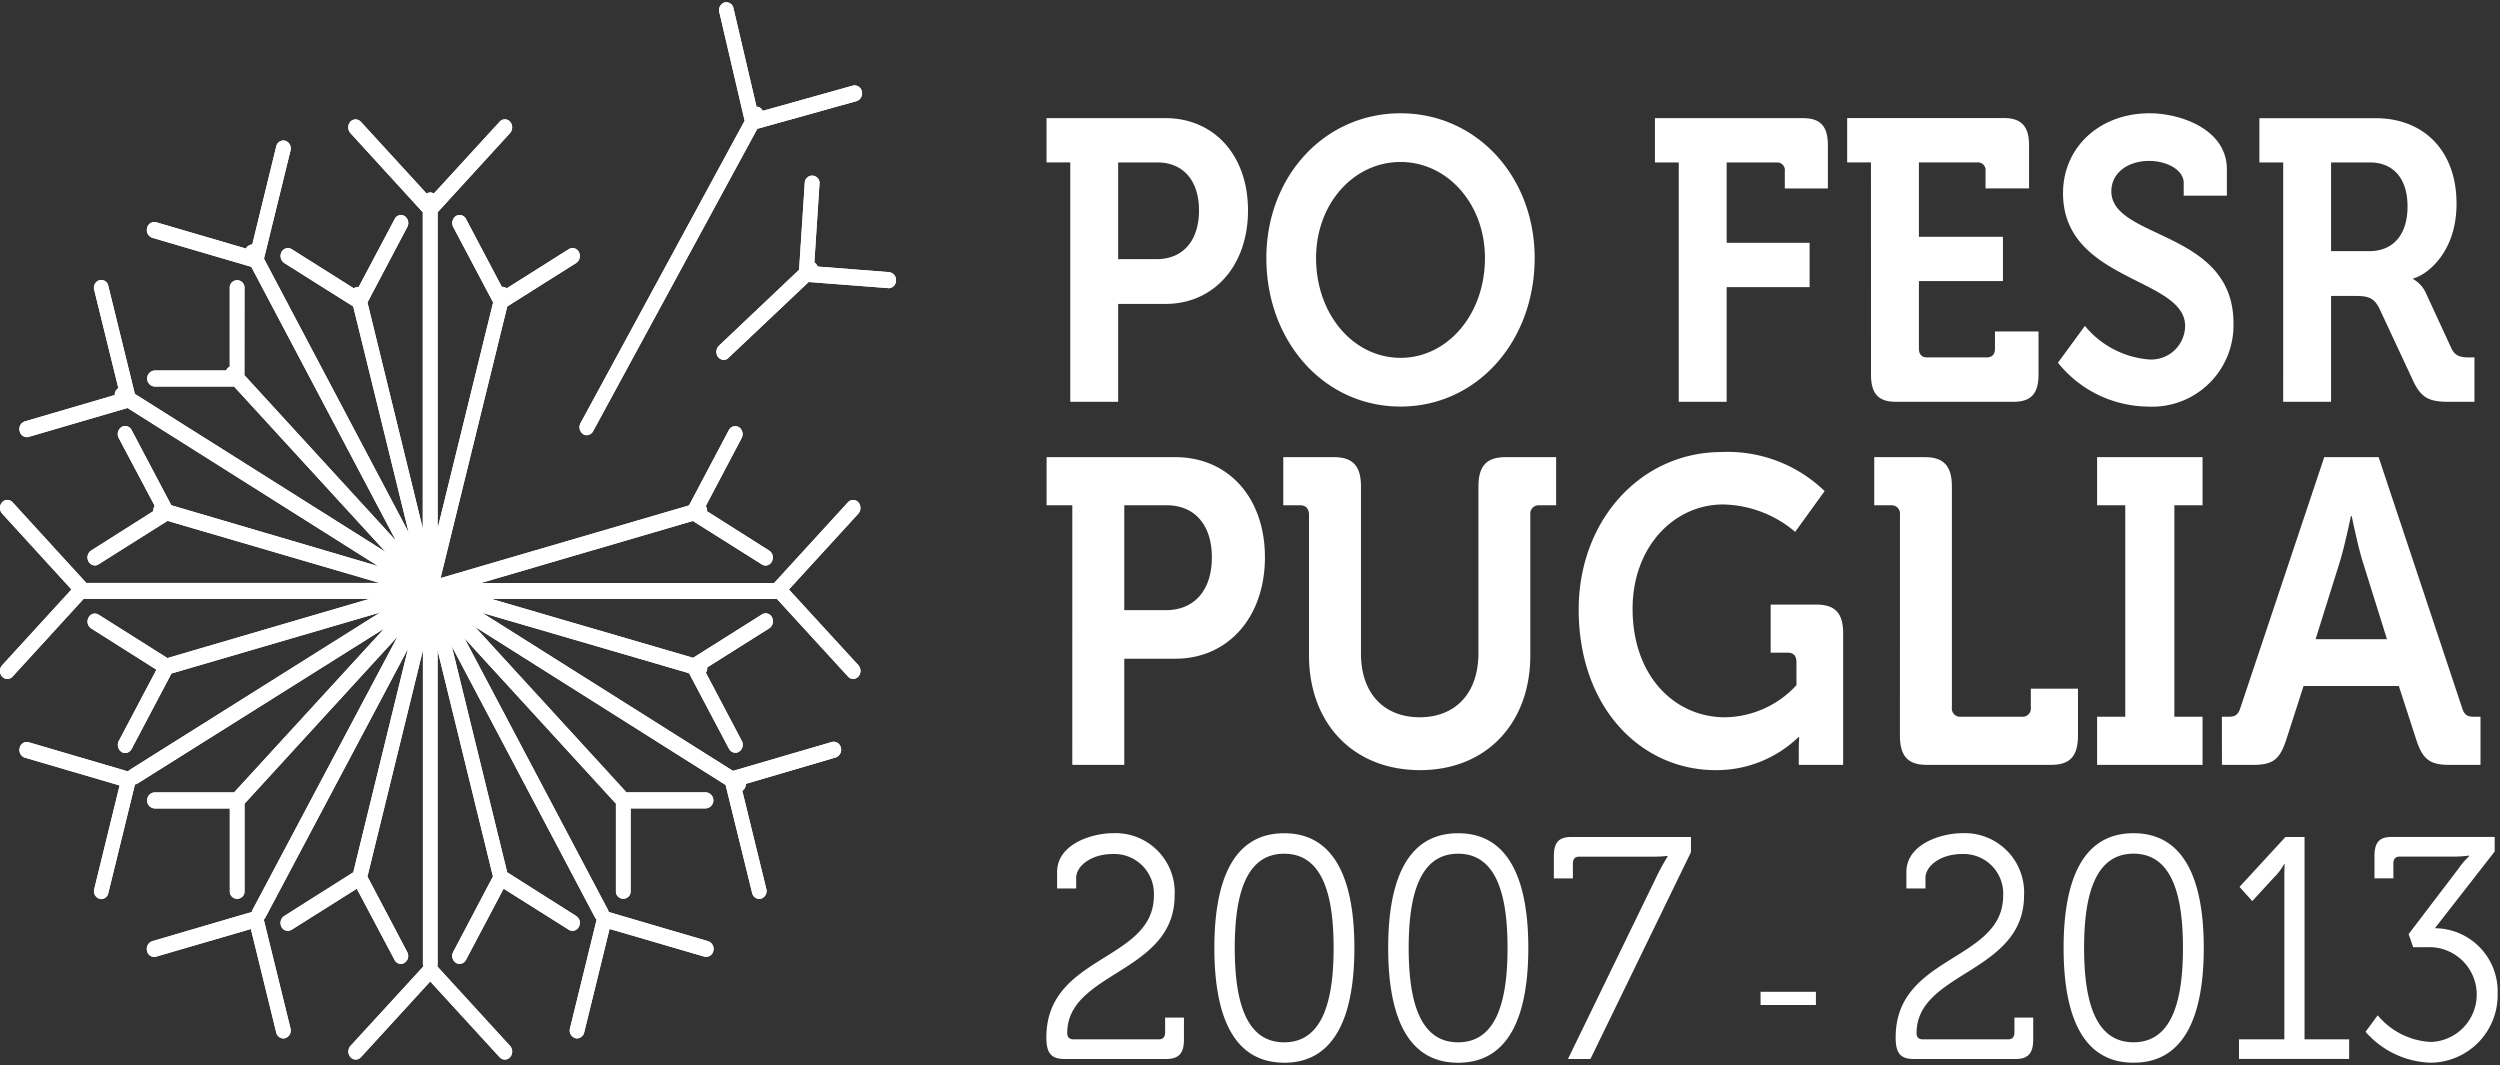 <?xml version="1.0" encoding="UTF-8"?> <svg xmlns="http://www.w3.org/2000/svg" xmlns:xlink="http://www.w3.org/1999/xlink" id="Group_53" data-name="Group 53" width="151.715" height="64.634" viewBox="0 0 151.715 64.634"><rect x="0" y="0" width="151.715" height="64.634" fill="#333333" stroke="none"/><defs><clipPath id="clip-path"><rect id="Rectangle_54" data-name="Rectangle 54" width="151.715" height="64.634" fill="none"></rect></clipPath></defs><g id="Group_52" data-name="Group 52" transform="translate(0 0)" clip-path="url(#clip-path)"><path id="Path_548" data-name="Path 548" d="M26.525,196.3a.372.372,0,0,0,.223.069.452.452,0,0,0,.386-.238L37.1,177.775l6.02-1.678a.493.493,0,0,0,.323-.592.45.45,0,0,0-.54-.352l-5.475,1.534a.474.474,0,0,0-.156-.19.39.39,0,0,0-.219-.06l-1.4-5.979a.449.449,0,0,0-.543-.352.5.5,0,0,0-.314.6l1.536,6.58-9.96,18.354a.518.518,0,0,0,.155.666" transform="translate(8.858 -169.959)" fill="#fff"></path><path id="Path_549" data-name="Path 549" d="M26.525,196.3a.372.372,0,0,0,.223.069.452.452,0,0,0,.386-.238L37.1,177.775l6.02-1.678a.493.493,0,0,0,.323-.592.45.45,0,0,0-.54-.352l-5.475,1.534a.474.474,0,0,0-.156-.19.39.39,0,0,0-.219-.06l-1.4-5.979a.449.449,0,0,0-.543-.352.5.5,0,0,0-.314.6l1.536,6.58-9.96,18.354a.518.518,0,0,0,.155.666" transform="translate(8.858 -169.959)" fill="#fff"></path><path id="Path_550" data-name="Path 550" d="M47.876,203.493l4.215-4.606a.531.531,0,0,0,0-.685.424.424,0,0,0-.634,0L46.978,203.1h-17.8l12.867-3.767,4.192,2.637a.421.421,0,0,0,.223.069.434.434,0,0,0,.381-.245.505.505,0,0,0-.16-.66l-3.777-2.393a.336.336,0,0,0-.005-.162.46.46,0,0,0-.07-.15l2.176-4.122a.513.513,0,0,0-.16-.666.435.435,0,0,0-.612.175l-2.417,4.573L26.735,202.8l4.048-16.484,4.18-2.637a.511.511,0,0,0,.167-.666.428.428,0,0,0-.611-.175l-3.769,2.378a.526.526,0,0,0-.139-.076.732.732,0,0,0-.156-.012l-2.175-4.122a.433.433,0,0,0-.612-.177.517.517,0,0,0-.16.669l2.418,4.573-3.368,13.72V180.6l4.394-4.806a.528.528,0,0,0,0-.692.418.418,0,0,0-.628,0l-4,4.366a.368.368,0,0,0-.218-.07.377.377,0,0,0-.214.07l-4-4.366a.43.43,0,0,0-.627,0,.528.528,0,0,0,0,.692l4.392,4.806v19.195L22.3,186.073l2.413-4.573a.51.51,0,0,0-.16-.669.422.422,0,0,0-.6.177l-2.183,4.122a.672.672,0,0,0-.155.012.54.54,0,0,0-.138.076L17.7,182.839a.435.435,0,0,0-.616.175.52.52,0,0,0,.167.666l4.185,2.637,3.37,13.729L16.02,183.417l1.608-6.556a.493.493,0,0,0-.311-.6.444.444,0,0,0-.552.34l-1.458,5.96a.364.364,0,0,0-.218.063.351.351,0,0,0-.156.181l-5.458-1.6a.45.45,0,0,0-.548.354.491.491,0,0,0,.317.59l6.006,1.762,8.781,16.621-9.2-10.047.005-5.277a.448.448,0,1,0-.893,0v4.76a1.038,1.038,0,0,0-.132.089,1.242,1.242,0,0,0-.086.145H9.375a.489.489,0,0,0,0,.974h4.831l9.2,10.042L8.306,191.7H8.3l-.116-.076-1.612-6.556a.436.436,0,0,0-.541-.346.485.485,0,0,0-.311.6l1.464,5.954a.42.42,0,0,0-.167.175.442.442,0,0,0-.052.24l-5.458,1.6a.486.486,0,0,0-.311.6.447.447,0,0,0,.428.354.321.321,0,0,0,.114-.013l6-1.756,15.217,9.6L10.465,198.4H10.46l-.064-.02L7.984,193.81a.431.431,0,0,0-.61-.175.512.512,0,0,0-.168.666l2.183,4.115a.509.509,0,0,0-.068.158.383.383,0,0,0-.013.162L5.53,201.128a.507.507,0,0,0-.16.66.452.452,0,0,0,.392.245.418.418,0,0,0,.218-.069l4.185-2.637,12.87,3.767H5.237L.763,198.2a.424.424,0,0,0-.634,0,.518.518,0,0,0,0,.685l4.209,4.606-4.209,4.6a.52.52,0,0,0,0,.687.448.448,0,0,0,.318.145.444.444,0,0,0,.315-.145l4.314-4.718H22.423l-12.195,3.573a.424.424,0,0,1-.051.031l-4.2-2.648a.421.421,0,0,0-.6.177.5.5,0,0,0,.163.666l3.954,2.5-2.286,4.329a.51.51,0,0,0,.168.66.352.352,0,0,0,.218.069.453.453,0,0,0,.392-.244l2.418-4.582a.582.582,0,0,0,.063-.018l12.609-3.688L7.862,214.445a.315.315,0,0,0-.091.089l-6.035-1.773a.439.439,0,0,0-.541.352.486.486,0,0,0,.311.584l5.752,1.687L5.72,221.669a.481.481,0,0,0,.311.59.273.273,0,0,0,.122.019.444.444,0,0,0,.42-.359l1.617-6.6a.374.374,0,0,0,.116-.028l15.02-9.436-9.073,9.9c-.016.018-.016.036-.028.051H9.375a.488.488,0,0,0,0,.973h4.571v5a.448.448,0,1,0,.893,0v-5.3s.036-.019.041-.031l9.251-10.105-8.815,16.609a.441.441,0,0,0-.039.112l-6.035,1.769a.5.5,0,0,0-.317.6.442.442,0,0,0,.548.34l5.752-1.678,1.539,6.285a.459.459,0,0,0,.43.358.249.249,0,0,0,.115-.018.492.492,0,0,0,.318-.6l-1.619-6.594a1.014,1.014,0,0,0,.075-.089l8.682-16.363-3.311,13.52c-.005.019,0,.037-.005.055l-4.2,2.657a.51.51,0,0,0-.167.66.431.431,0,0,0,.616.175l3.955-2.492,2.292,4.322a.425.425,0,0,0,.378.24.38.38,0,0,0,.226-.064.5.5,0,0,0,.16-.66L22.291,220.9a.138.138,0,0,0,.024-.057l3.35-13.665v19.063a.624.624,0,0,0,.028.126l-4.42,4.819a.528.528,0,0,0,0,.692.423.423,0,0,0,.627,0l4.209-4.6,4.213,4.6a.422.422,0,0,0,.628,0,.516.516,0,0,0,0-.692l-4.411-4.819a.953.953,0,0,0,.017-.126V207.187L29.9,220.844a.191.191,0,0,1,.023.051l-2.418,4.591a.508.508,0,0,0,.16.66.365.365,0,0,0,.226.064.436.436,0,0,0,.386-.24l2.286-4.322,3.954,2.492a.425.425,0,0,0,.611-.183.494.494,0,0,0-.167-.653l-4.192-2.657c-.005-.019,0-.037-.005-.055l-3.35-13.665,8.715,16.507c.023.032.057.051.08.089l-1.616,6.594a.487.487,0,0,0,.315.6.243.243,0,0,0,.11.018.465.465,0,0,0,.433-.358l1.541-6.285,5.746,1.678a.451.451,0,0,0,.553-.346.491.491,0,0,0-.325-.59l-6.026-1.769c-.012-.036-.024-.082-.035-.112l-8.723-16.509,9.155,10c.017.019.028.019.04.031v5.3a.448.448,0,1,0,.893,0v-5h4.571a.488.488,0,0,0,0-.973H38l-.029-.051-9.154-10,15.1,9.53h.005l.111.07,1.612,6.561a.46.46,0,0,0,.425.359.27.27,0,0,0,.122-.019.484.484,0,0,0,.311-.59l-1.457-5.954a.377.377,0,0,0,.16-.181.423.423,0,0,0,.057-.24l5.447-1.6a.492.492,0,0,0,.317-.6.445.445,0,0,0-.547-.34l-6,1.753-15.217-9.592,12.5,3.649v.006l.059.02,2.417,4.573a.451.451,0,0,0,.385.244.368.368,0,0,0,.227-.069.5.5,0,0,0,.16-.66l-2.176-4.128a.458.458,0,0,0,.08-.321l3.772-2.378a.514.514,0,0,0,.16-.666.423.423,0,0,0-.6-.177l-4.185,2.637L29.8,204.059l17.348.006,4.312,4.706a.417.417,0,0,0,.317.15.441.441,0,0,0,.317-.15.525.525,0,0,0,0-.681Z" transform="translate(0 -167.718)" fill="#fff"></path><path id="Path_551" data-name="Path 551" d="M47.876,203.493l4.215-4.606a.531.531,0,0,0,0-.685.424.424,0,0,0-.634,0L46.978,203.1h-17.8l12.867-3.767,4.192,2.637a.421.421,0,0,0,.223.069.434.434,0,0,0,.381-.245.505.505,0,0,0-.16-.66l-3.777-2.393a.336.336,0,0,0-.005-.162.46.46,0,0,0-.07-.15l2.176-4.122a.513.513,0,0,0-.16-.666.435.435,0,0,0-.612.175l-2.417,4.573L26.735,202.8l4.048-16.484,4.18-2.637a.511.511,0,0,0,.167-.666.428.428,0,0,0-.611-.175l-3.769,2.378a.526.526,0,0,0-.139-.076.732.732,0,0,0-.156-.012l-2.175-4.122a.433.433,0,0,0-.612-.177.517.517,0,0,0-.16.669l2.418,4.573-3.368,13.72V180.6l4.394-4.806a.528.528,0,0,0,0-.692.418.418,0,0,0-.628,0l-4,4.366a.368.368,0,0,0-.218-.07.377.377,0,0,0-.214.07l-4-4.366a.43.43,0,0,0-.627,0,.528.528,0,0,0,0,.692l4.392,4.806v19.195L22.3,186.073l2.413-4.573a.51.51,0,0,0-.16-.669.422.422,0,0,0-.6.177l-2.183,4.122a.672.672,0,0,0-.155.012.54.54,0,0,0-.138.076L17.7,182.839a.435.435,0,0,0-.616.175.52.52,0,0,0,.167.666l4.185,2.637,3.37,13.729L16.02,183.417l1.608-6.556a.493.493,0,0,0-.311-.6.444.444,0,0,0-.552.34l-1.458,5.96a.364.364,0,0,0-.218.063.351.351,0,0,0-.156.181l-5.458-1.6a.45.45,0,0,0-.548.354.491.491,0,0,0,.317.59l6.006,1.762,8.781,16.621-9.2-10.047.005-5.277a.448.448,0,1,0-.893,0v4.76a1.038,1.038,0,0,0-.132.089,1.242,1.242,0,0,0-.086.145H9.375a.489.489,0,0,0,0,.974h4.831l9.2,10.042L8.306,191.7H8.3l-.116-.076-1.612-6.556a.436.436,0,0,0-.541-.346.485.485,0,0,0-.311.6l1.464,5.954a.42.42,0,0,0-.167.175.442.442,0,0,0-.052.24l-5.458,1.6a.486.486,0,0,0-.311.6.447.447,0,0,0,.428.354.321.321,0,0,0,.114-.013l6-1.756,15.217,9.6L10.465,198.4H10.46l-.064-.02L7.984,193.81a.431.431,0,0,0-.61-.175.512.512,0,0,0-.168.666l2.183,4.115a.509.509,0,0,0-.068.158.383.383,0,0,0-.013.162L5.53,201.128a.507.507,0,0,0-.16.66.452.452,0,0,0,.392.245.418.418,0,0,0,.218-.069l4.185-2.637,12.87,3.767H5.237L.763,198.2a.424.424,0,0,0-.634,0,.518.518,0,0,0,0,.685l4.209,4.606-4.209,4.6a.52.52,0,0,0,0,.687.448.448,0,0,0,.318.145.444.444,0,0,0,.315-.145l4.314-4.718H22.423l-12.195,3.573a.424.424,0,0,1-.051.031l-4.2-2.648a.421.421,0,0,0-.6.177.5.5,0,0,0,.163.666l3.954,2.5-2.286,4.329a.51.51,0,0,0,.168.66.352.352,0,0,0,.218.069.453.453,0,0,0,.392-.244l2.418-4.582a.582.582,0,0,0,.063-.018l12.609-3.688L7.862,214.445a.315.315,0,0,0-.091.089l-6.035-1.773a.439.439,0,0,0-.541.352.486.486,0,0,0,.311.584l5.752,1.687L5.72,221.669a.481.481,0,0,0,.311.59.273.273,0,0,0,.122.019.444.444,0,0,0,.42-.359l1.617-6.6a.374.374,0,0,0,.116-.028l15.02-9.436-9.073,9.9c-.016.018-.016.036-.028.051H9.375a.488.488,0,0,0,0,.973h4.571v5a.448.448,0,1,0,.893,0v-5.3s.036-.019.041-.031l9.251-10.105-8.815,16.609a.441.441,0,0,0-.039.112l-6.035,1.769a.5.5,0,0,0-.317.6.442.442,0,0,0,.548.34l5.752-1.678,1.539,6.285a.459.459,0,0,0,.43.358.249.249,0,0,0,.115-.018.492.492,0,0,0,.318-.6l-1.619-6.594a1.014,1.014,0,0,0,.075-.089l8.682-16.363-3.311,13.52c-.005.019,0,.037-.005.055l-4.2,2.657a.51.51,0,0,0-.167.66.431.431,0,0,0,.616.175l3.955-2.492,2.292,4.322a.425.425,0,0,0,.378.24.38.38,0,0,0,.226-.064.5.5,0,0,0,.16-.66L22.291,220.9a.138.138,0,0,0,.024-.057l3.35-13.665v19.063a.624.624,0,0,0,.028.126l-4.42,4.819a.528.528,0,0,0,0,.692.423.423,0,0,0,.627,0l4.209-4.6,4.213,4.6a.422.422,0,0,0,.628,0,.516.516,0,0,0,0-.692l-4.411-4.819a.953.953,0,0,0,.017-.126V207.187L29.9,220.844a.191.191,0,0,1,.023.051l-2.418,4.591a.508.508,0,0,0,.16.66.365.365,0,0,0,.226.064.436.436,0,0,0,.386-.24l2.286-4.322,3.954,2.492a.425.425,0,0,0,.611-.183.494.494,0,0,0-.167-.653l-4.192-2.657c-.005-.019,0-.037-.005-.055l-3.35-13.665,8.715,16.507c.023.032.057.051.08.089l-1.616,6.594a.487.487,0,0,0,.315.6.243.243,0,0,0,.11.018.465.465,0,0,0,.433-.358l1.541-6.285,5.746,1.678a.451.451,0,0,0,.553-.346.491.491,0,0,0-.325-.59l-6.026-1.769c-.012-.036-.024-.082-.035-.112l-8.723-16.509,9.155,10c.017.019.028.019.04.031v5.3a.448.448,0,1,0,.893,0v-5h4.571a.488.488,0,0,0,0-.973H38l-.029-.051-9.154-10,15.1,9.53h.005l.111.07,1.612,6.561a.46.46,0,0,0,.425.359.27.27,0,0,0,.122-.019.484.484,0,0,0,.311-.59l-1.457-5.954a.377.377,0,0,0,.16-.181.423.423,0,0,0,.057-.24l5.447-1.6a.492.492,0,0,0,.317-.6.445.445,0,0,0-.547-.34l-6,1.753-15.217-9.592,12.5,3.649v.006l.059.02,2.417,4.573a.451.451,0,0,0,.385.244.368.368,0,0,0,.227-.069.5.5,0,0,0,.16-.66l-2.176-4.128a.458.458,0,0,0,.08-.321l3.772-2.378a.514.514,0,0,0,.16-.666.423.423,0,0,0-.6-.177l-4.185,2.637L29.8,204.059l17.348.006,4.312,4.706a.417.417,0,0,0,.317.15.441.441,0,0,0,.317-.15.525.525,0,0,0,0-.681Z" transform="translate(0 -167.718)" fill="#fff"></path><path id="Path_552" data-name="Path 552" d="M43.013,183.156l-4.342-.34a.489.489,0,0,0-.086-.145.341.341,0,0,0-.116-.1l.311-4.757a.449.449,0,1,0-.893-.069l-.345,5.266-4.859,4.606a.522.522,0,0,0-.052.691.44.44,0,0,0,.34.171.386.386,0,0,0,.289-.126l4.864-4.6,4.825.372a.068.068,0,0,0,.035.006.465.465,0,0,0,.442-.454.482.482,0,0,0-.414-.521" transform="translate(10.951 -166.64)" fill="#fff"></path><path id="Path_553" data-name="Path 553" d="M43.013,183.156l-4.342-.34a.489.489,0,0,0-.086-.145.341.341,0,0,0-.116-.1l.311-4.757a.449.449,0,1,0-.893-.069l-.345,5.266-4.859,4.606a.522.522,0,0,0-.052.691.44.44,0,0,0,.34.171.386.386,0,0,0,.289-.126l4.864-4.6,4.825.372a.068.068,0,0,0,.035.006.465.465,0,0,0,.442-.454.482.482,0,0,0-.414-.521" transform="translate(10.951 -166.64)" fill="#fff"></path><path id="Path_554" data-name="Path 554" d="M125.466,183.075v-5.384h2.351c1.422,0,2.29.967,2.29,2.666,0,1.724-.868,2.718-2.331,2.718Zm-2.906,9.141h2.906v-6.424h1.462c.825,0,1.159.121,1.488.8l2.025,4.341c.507,1.088,1.02,1.284,2.195,1.284h1.531v-2.693h-.289c-.489,0-.87-.042-1.109-.552l-1.533-3.323a1.85,1.85,0,0,0-.777-.873v-.051c.668-.145,2.621-1.429,2.621-4.528,0-3.254-2.022-5.191-4.908-5.191h-7.056v2.688h1.445Zm-13.668-2.371a7.079,7.079,0,0,0,5.411,2.66,4.939,4.939,0,0,0,5.24-5.064c0-5.65-7.411-5.072-7.411-8,0-1.094.974-1.843,2.3-1.843,1.048,0,2.091.536,2.091,1.335v.774h2.62v-1.6c0-2.447-2.843-3.4-4.688-3.4-3.038,0-5.255,2.064-5.255,4.851,0,5.359,7.409,5.112,7.409,8.053a2.056,2.056,0,0,1-2.262,2.03,5.609,5.609,0,0,1-3.819-2.03Zm-11.345.723c0,1.163.452,1.648,1.512,1.648H106.2c1.047,0,1.513-.485,1.513-1.648v-2.619h-2.643v1.04c0,.346-.178.533-.489.533h-3.638c-.31,0-.489-.187-.489-.533v-4.1h5.1v-2.685h-5.1v-4.516h3.552a.466.466,0,0,1,.491.533v1.044h2.641v-2.618c0-1.145-.472-1.648-1.513-1.648H96.1v2.688h1.444ZM85.88,192.216h2.907v-6.957H93.82v-2.693H88.787v-4.874h3.04a.466.466,0,0,1,.489.533v1.044h2.613v-2.618c0-1.145-.441-1.648-1.509-1.648H84.435v2.688H85.88ZM63.87,183.49c0-3.3,2.287-5.827,5.124-5.827s5.125,2.531,5.125,5.827c0,3.441-2.284,6.059-5.125,6.059s-5.124-2.618-5.124-6.059m-3.017,0c0,5.066,3.5,9.015,8.14,9.015s8.142-3.95,8.142-9.015c0-4.925-3.507-8.782-8.142-8.782s-8.14,3.856-8.14,8.782m-8.993.07v-5.869h2.377c1.6,0,2.529,1.136,2.529,2.911,0,1.792-.933,2.958-2.576,2.958Zm-2.907,8.656H51.86v-5.939h2.867c2.949,0,5.013-2.328,5.013-5.675s-2.064-5.6-5.013-5.6H47.513v2.688h1.44Z" transform="translate(15.997 -167.833)" fill="#fff"></path><path id="Path_555" data-name="Path 555" d="M124.526,200.142l1.466-4.683c.317-1.024.675-2.787.675-2.787h.052s.357,1.763.674,2.787l1.466,4.683Zm-5.682,7.625h1.9c1.2,0,1.612-.34,2-1.522l1.053-3.266h5.78l1.06,3.266c.386,1.182.817,1.522,2.021,1.522h1.875v-2.92h-.385c-.409,0-.6-.1-.742-.573l-5.055-15.181h-3.3l-5.078,15.181c-.144.473-.34.573-.749.573h-.385Zm-7.578,0h6.4v-2.92h-1.71V192.013h1.71v-2.92h-6.4v2.92h1.71v12.834h-1.71ZM99.3,205.98c0,1.256.484,1.786,1.636,1.786h7.535c1.158,0,1.635-.53,1.635-1.786v-2.838h-2.862v1.132a.5.5,0,0,1-.529.573h-3.736a.5.5,0,0,1-.524-.573V190.885c0-1.239-.483-1.792-1.64-1.792H97.742v2.92h1.031a.505.505,0,0,1,.529.578Zm-19.494-7.65c0,6.019,3.828,9.756,8.3,9.756a7.172,7.172,0,0,0,5.033-2h.052s-.028.391-.028.787v.894h2.693V199.8c0-1.239-.477-1.76-1.635-1.76H91.456v2.917H92.49c.341,0,.532.183.532.573v1.4a6,6,0,0,1-4.338,1.949c-3.052,0-5.607-2.5-5.607-6.58,0-3.78,2.528-6.335,5.492-6.335a6.95,6.95,0,0,1,4.375,1.662l1.787-2.473a8.455,8.455,0,0,0-6.237-2.372c-4.956,0-8.687,4.183-8.687,9.551M63.44,201.117c0,4.126,2.677,6.969,6.742,6.969,4.017,0,6.689-2.842,6.689-6.969v-8.526a.508.508,0,0,1,.529-.578h1.037v-2.92H75.357c-1.158,0-1.635.554-1.635,1.792v10.093c0,2.477-1.422,3.9-3.564,3.9s-3.564-1.421-3.564-3.868V190.885c0-1.239-.477-1.792-1.635-1.792H61.88v2.92h1.036c.334,0,.524.213.524.578Zm-11.21-2.739v-6.366H54.8c1.734,0,2.746,1.231,2.746,3.157,0,1.946-1.012,3.209-2.8,3.209Zm-3.155,9.388h3.155v-6.442h3.1c3.2,0,5.436-2.524,5.436-6.155s-2.236-6.077-5.436-6.077H47.516v2.92h1.56Z" transform="translate(15.998 -161.35)" fill="#fff"></path><path id="Path_556" data-name="Path 556" d="M127.561,216.669a5.467,5.467,0,0,0,3.943,1.876,4.1,4.1,0,0,0,4.072-4.2,3.834,3.834,0,0,0-3.807-3.961l3.628-4.654v-.884h-6.258c-.753,0-1.036.34-1.036,1.171v1.341h1.146v-.9c0-.289.139-.421.381-.421h3.212a6.3,6.3,0,0,0,1-.063v.044a4.334,4.334,0,0,0-.634.741l-3.034,3.983.277.793h.864a2.878,2.878,0,1,1,.214,5.752,4.491,4.491,0,0,1-3.231-1.618Zm-7.681,1.649h6.685v-1.19h-2.707v-12.28H122.7l-2.787,3.027.773.863,1.318-1.436a3.352,3.352,0,0,0,.61-.806h.035s-.016.367-.016.743v9.889H119.88Zm-6.4-1.012c-2.33,0-3-2.511-3-5.732,0-3.2.67-5.713,3-5.713s3,2.511,3,5.713c0,3.221-.667,5.732-3,5.732m0,1.239c3.215,0,4.263-3.065,4.263-6.97,0-3.875-1.048-6.957-4.263-6.957s-4.243,3.082-4.243,6.957c0,3.906,1.036,6.97,4.243,6.97M99.044,217c0,.938.265,1.32,1.105,1.32h6.178c.749,0,1.065-.346,1.065-1.17v-1.341h-1.139v.9c0,.289-.139.419-.386.419h-5.153c-.265,0-.4-.111-.4-.383,0-3.736,6.523-3.624,6.523-8.355a3.6,3.6,0,0,0-3.755-3.773c-1.26,0-3.386.653-3.386,2.358v.995h1.158v-.635c0-.762.968-1.453,2.195-1.453a2.4,2.4,0,0,1,2.52,2.528c0,3.989-6.523,3.587-6.523,8.589m-8.2-1.957h3.36v-.8h-3.36Zm-11.688,3.278h1.365l6.1-12.552v-.919H79.349c-.754,0-1.047.34-1.047,1.171v1.341h1.155v-.9c0-.289.138-.421.386-.421h4.434a7.414,7.414,0,0,0,.926-.044v.044a11.9,11.9,0,0,0-.679,1.239Zm-6.666-1.012c-2.333,0-3-2.511-3-5.732,0-3.2.668-5.713,3-5.713s3,2.511,3,5.713c0,3.221-.67,5.732-3,5.732m0,1.239c3.212,0,4.26-3.065,4.26-6.97,0-3.875-1.048-6.957-4.26-6.957s-4.244,3.082-4.244,6.957c0,3.906,1.037,6.97,4.244,6.97m-10.555-1.239c-2.333,0-3-2.511-3-5.732,0-3.2.667-5.713,3-5.713s3,2.511,3,5.713c0,3.221-.667,5.732-3,5.732m0,1.239c3.207,0,4.26-3.065,4.26-6.97,0-3.875-1.053-6.957-4.26-6.957S57.7,207.7,57.7,211.574c0,3.906,1.031,6.97,4.243,6.97M47.505,217c0,.938.265,1.32,1.105,1.32h6.172c.754,0,1.072-.346,1.072-1.17v-1.341H54.712v.9c0,.289-.138.419-.384.419H49.176c-.265,0-.405-.111-.405-.383,0-3.736,6.518-3.624,6.518-8.355a3.591,3.591,0,0,0-3.747-3.773c-1.261,0-3.386.653-3.386,2.358v.995h1.158v-.635c0-.762.968-1.453,2.187-1.453a2.406,2.406,0,0,1,2.528,2.528c0,3.989-6.523,3.587-6.523,8.589" transform="translate(15.995 -154.054)" fill="#fff"></path></g></svg> 